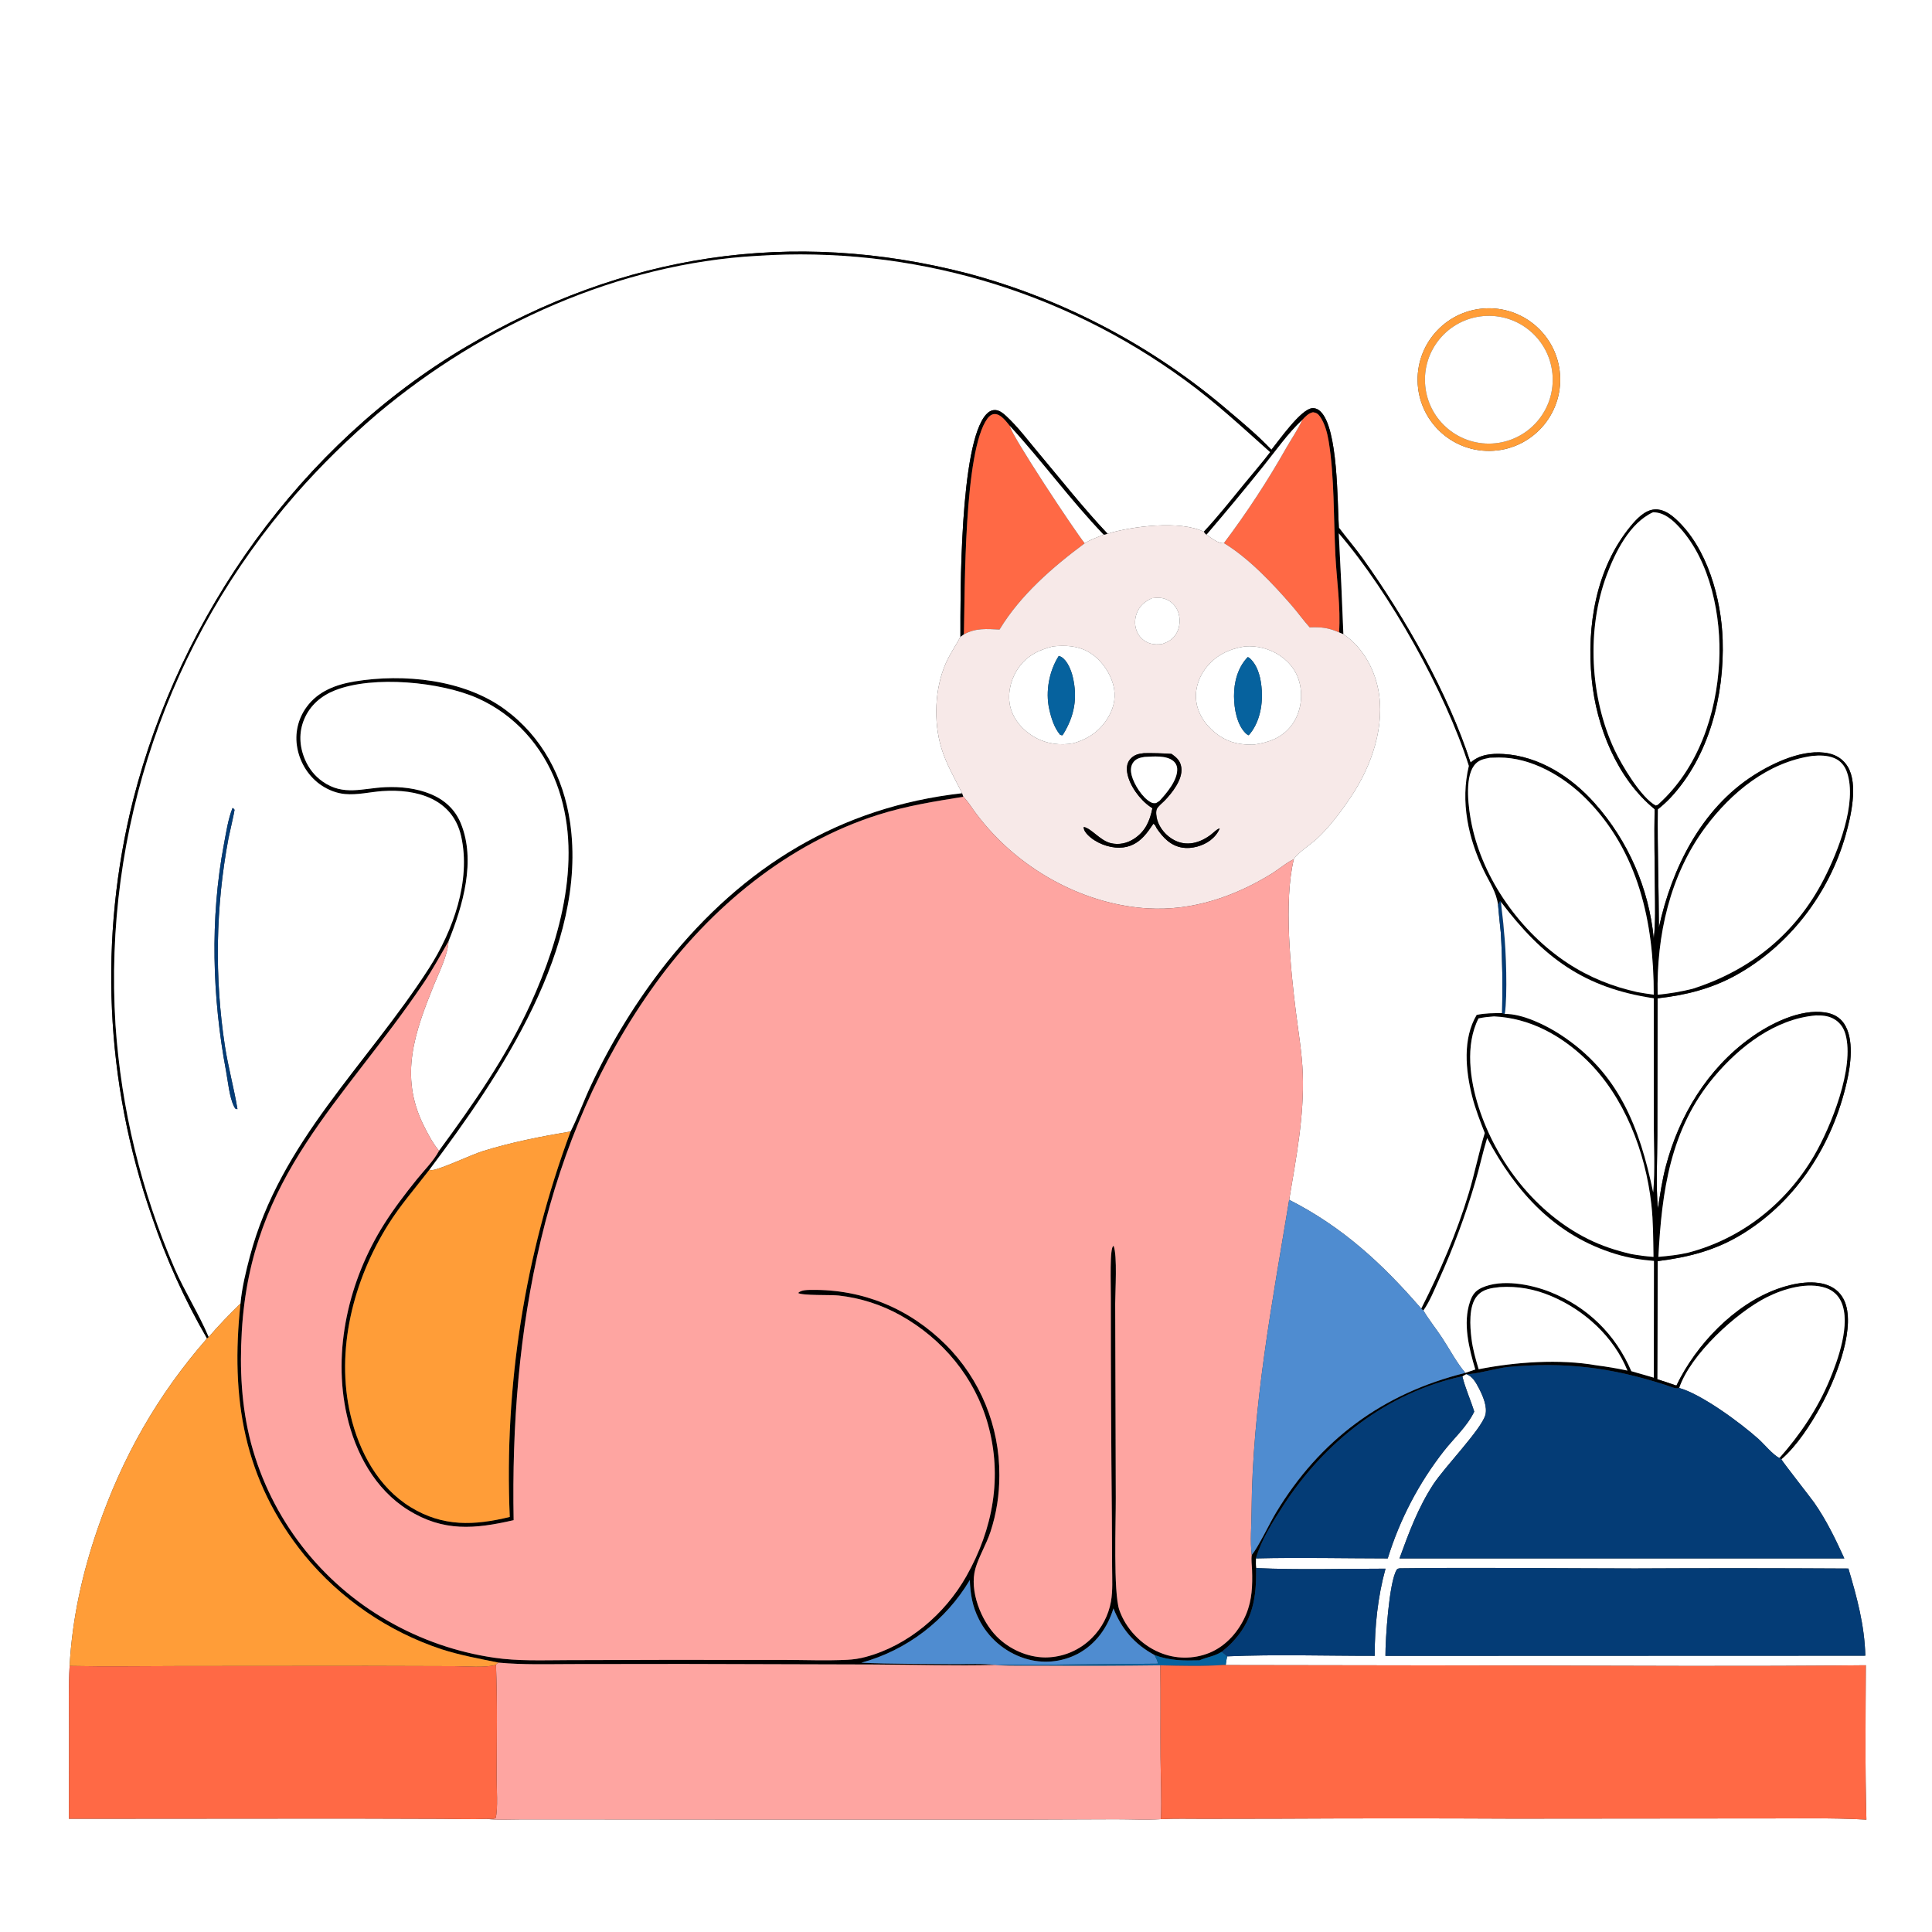 <?xml version="1.0" encoding="utf-8" ?>
<svg xmlns="http://www.w3.org/2000/svg" xmlns:xlink="http://www.w3.org/1999/xlink" width="1024" height="1024">
	<rect width="100%" height="100%" fill="#333333" stroke="none"/>
	<path fill="white" d="M0 0L1024 0L1024 1024L0 1024L0 0ZM673.884 238.377C666.939 231.047 659.201 224.545 651.492 218.043C611.372 183.601 564.025 158.613 512.951 144.925C419.299 120.734 330.085 134.718 247.096 183.753C159.327 235.612 95.663 325.761 70.572 423.935C52.233 496.867 55.658 573.573 80.424 644.581C87.989 667.114 97.808 688.826 109.732 709.388C83.393 739.502 64.869 772.262 51.826 810.045C43.685 833.631 38.231 857.985 36.898 882.982C36.252 893.792 36.586 904.724 36.581 915.558L36.515 963.992L184.279 963.884L233.869 964.028C241.841 964.046 249.954 964.387 257.905 964.062C263.662 964.72 269.675 964.361 275.466 964.344L303.62 964.332L404.548 964.427L545.275 964.412L591.346 964.248C599.247 964.235 607.436 964.703 615.304 964.193C622.656 963.799 630.158 964.023 637.526 964.009L677.505 963.947C718.987 963.729 760.469 963.722 801.95 963.926L931.241 963.812C950.494 963.918 970.028 963.341 989.237 964.441C988.484 937.197 988.806 909.871 988.924 882.617C926.471 883.304 863.962 882.876 801.504 882.755L649.657 882.527C649.818 880.954 650.098 879.449 650.423 877.902C676.348 876.779 702.648 877.664 728.618 877.625C728.59 862.184 730.236 846.308 734.35 831.428C711.58 831.42 688.492 832.144 665.759 831.117C665.559 829.431 665.646 827.686 665.654 825.989C688.892 825.424 712.28 825.974 735.534 825.995C741.916 805.341 752.017 786.027 765.338 769.002C770.654 762.241 777.64 756.005 781.373 748.196C779.436 741.882 776.634 735.911 775.08 729.465L777.047 728.289C780.408 729.359 782.254 732.76 783.821 735.745C785.864 739.636 788.489 745.634 787.249 750.018C785.093 757.638 765.527 777.699 759.598 786.85C751.499 799.35 746.801 812.186 741.758 825.992L977.541 826.002C972.888 815.799 967.991 805.632 961.54 796.414C959.744 793.848 944.378 774.295 944.155 773.421C952.374 766.386 959.766 754.881 965.003 745.405C972.341 732.129 982.929 706.467 978.338 691.521C977.045 687.312 974.344 683.88 970.375 681.906C962.148 677.814 950.562 680.134 942.292 683.087C919.287 691.303 898.949 712.716 888.533 734.383C885.184 733.18 881.763 732.129 878.383 731.011L878.609 668.427C895.081 666.353 909.551 662.675 923.829 653.83C952.681 635.955 971.356 606.268 978.839 573.498C980.917 564.396 982.856 550.677 977.351 542.46C975.042 539.013 971.439 537.241 967.409 536.621C954.065 534.569 938.268 542.553 927.794 550.093C905.02 566.486 889.969 591.292 882.905 618.195C880.987 625.5 879.895 633.055 878.7 640.507C877.612 627.799 878.429 614.619 878.427 601.849L878.542 529.132C893.191 527.528 907.057 524.089 920.047 516.905C948.307 501.277 969.405 473.65 978.195 442.713C980.958 432.992 984.996 415.819 979.391 406.433C977.129 402.645 973.636 400.286 969.357 399.337C956.394 396.465 940.02 404.18 929.428 410.955C901.716 428.678 886.019 460.34 879.26 491.552C879.18 470.695 878.433 449.813 878.656 428.963C881.029 427.093 883.266 425.057 885.35 422.87C905.939 400.859 913.973 368.655 913.046 339.19C912.36 317.377 904.976 290.537 888.401 275.282C885.27 272.4 881.44 269.721 876.987 270.01C871.775 270.349 867.37 275.126 864.243 278.92C845.824 301.271 840.889 331.878 843.65 360.05C846.118 385.23 857.017 412.537 876.979 428.864C876.7 442.901 877.011 456.965 877.133 471.003C877.21 479.794 877.539 488.71 876.53 497.458C873.963 470.852 863.014 445.748 845.26 425.766C832.949 411.852 815.749 400.728 796.825 399.633C790.522 399.268 784.339 399.848 779.432 404.197C767.548 367.522 744.77 327.438 722.341 296.078C718.309 290.441 713.782 285.216 709.626 279.68C708.789 265.967 709.25 227.113 699.907 218.108C698.686 216.931 697.17 216.194 695.445 216.356C689.44 216.919 677.947 233.363 673.884 238.377ZM788.336 163.411C767.513 163.859 750.977 181.07 751.362 201.895C751.748 222.72 768.908 239.308 789.734 238.986C810.649 238.663 827.324 221.412 826.938 200.497C826.551 179.583 809.249 162.961 788.336 163.411ZM741.841 831.248C740.914 831.484 740.702 831.303 740.185 832.178C736.203 838.913 734.264 868.891 734.314 877.643L981.25 877.558L988.671 877.54C988.222 861.282 984.265 846.801 979.704 831.369C942.005 831.144 904.304 831.127 866.605 831.317C825.031 831.288 783.409 830.739 741.841 831.248Z"/>
	<path d="M690.241 222.545C682.607 229.669 676.198 238.894 669.647 247.03C659.787 259.328 649.722 271.46 639.455 283.421C638.717 282.943 638.478 282.532 637.991 281.816C645.376 273.901 652.202 265.303 659.05 256.92C663.74 251.179 668.68 245.535 673.168 239.64C658.388 226.452 644.251 213.263 628.184 201.572C562.721 153.626 482.464 130.265 401.495 135.589C327.874 139.701 256.04 172.234 200.006 219.364C184.62 232.49 170.19 246.698 156.824 261.877C89.139 339.368 54.776 440.444 61.208 543.132C64.245 587.714 74.866 631.451 92.612 672.46C98.02 684.797 105.387 696.323 110.612 708.667L109.732 709.388C97.808 688.826 87.989 667.114 80.424 644.581C55.658 573.573 52.233 496.867 70.572 423.935C95.663 325.761 159.327 235.612 247.096 183.753C330.085 134.718 419.299 120.734 512.951 144.925C564.025 158.613 611.372 183.601 651.492 218.043C659.201 224.545 666.939 231.047 673.884 238.377C677.947 233.363 689.44 216.919 695.445 216.356C697.17 216.194 698.686 216.931 699.907 218.108C709.25 227.113 708.789 265.967 709.626 279.68C713.782 285.216 718.309 290.441 722.341 296.078C744.77 327.438 767.548 367.522 779.432 404.197C784.339 399.848 790.522 399.268 796.825 399.633C815.749 400.728 832.949 411.852 845.26 425.766C863.014 445.748 873.963 470.852 876.53 497.458C877.539 488.71 877.21 479.794 877.133 471.003C877.011 456.965 876.7 442.901 876.979 428.864C857.017 412.537 846.118 385.23 843.65 360.05C840.889 331.878 845.824 301.271 864.243 278.92C867.37 275.126 871.775 270.349 876.987 270.01C881.44 269.721 885.27 272.4 888.401 275.282C904.976 290.537 912.36 317.377 913.046 339.19C913.973 368.655 905.939 400.859 885.35 422.87C883.266 425.057 881.029 427.093 878.656 428.963C878.433 449.813 879.18 470.695 879.26 491.552C886.019 460.34 901.716 428.678 929.428 410.955C940.02 404.18 956.394 396.465 969.357 399.337C973.636 400.286 977.129 402.645 979.391 406.433C984.996 415.819 980.958 432.992 978.195 442.713C969.405 473.65 948.307 501.277 920.047 516.905C907.057 524.089 893.191 527.528 878.542 529.132L878.427 601.849C878.429 614.619 877.612 627.799 878.7 640.507C879.895 633.055 880.987 625.5 882.905 618.195C889.969 591.292 905.02 566.486 927.794 550.093C938.268 542.553 954.065 534.569 967.409 536.621C971.439 537.241 975.042 539.013 977.351 542.46C982.856 550.677 980.917 564.396 978.839 573.498C971.356 606.268 952.681 635.955 923.829 653.83C909.551 662.675 895.081 666.353 878.609 668.427L878.383 731.011C881.763 732.129 885.184 733.18 888.533 734.383C898.949 712.716 919.287 691.303 942.292 683.087C950.562 680.134 962.148 677.814 970.375 681.906C974.344 683.88 977.045 687.312 978.338 691.521C982.929 706.467 972.341 732.129 965.003 745.405C959.766 754.881 952.374 766.386 944.155 773.421L943.145 772.765C954.024 760.503 963.298 746.768 969.635 731.624C974.157 720.818 981.058 701.715 975.949 690.135C974.363 686.54 971.546 683.952 967.833 682.666C958.135 679.307 945.437 683.056 936.636 687.449C920.137 695.685 895.896 718.06 890.027 735.656C888.376 736.397 884.679 734.678 882.886 734.101C853.978 724.782 829.644 721.738 799.346 724.533C793.812 725.043 781.218 728.717 777.047 728.289L775.08 729.465C735.091 738.102 701.965 764.269 680.05 798.175C674.53 806.717 668.489 816.197 665.654 825.989C665.646 827.686 665.559 829.431 665.759 831.117C666.032 846.869 664.064 859.276 652.642 870.958C651.045 872.591 649.298 874.072 647.523 875.505C643.315 878.037 639.847 878.217 635.714 880.009C627.079 880.214 620.137 880.246 611.952 877.221C601.395 871.506 594.598 863.662 590.147 852.478C587.036 862.667 580.796 871.441 571.273 876.543C562.546 881.121 552.34 881.983 542.968 878.935C532.455 875.541 523.751 868.056 518.82 858.169C515.405 851.484 514.303 844.88 514.02 837.447C501.242 858.939 480.64 874.649 456.533 881.283C472.9 882.005 489.441 881.859 505.836 882.043C512.914 882.122 520.509 881.609 527.514 882.461C506.318 882.986 485.026 882.329 463.824 882.213L362.142 881.928L302.911 881.993C290.08 882.018 277.162 882.42 264.374 881.243C254.1 879.154 243.981 877.347 233.97 874.124C205.55 864.675 180.378 847.39 161.353 824.26C128.97 784.195 122.138 740.946 127.466 690.896C128.209 682.558 130.314 673.956 132.449 665.87C148.454 605.25 194.538 564.291 227.396 513.148C240.035 493.476 249.722 466.851 244.425 443.27C239.934 423.276 220.864 418.051 202.756 419.288C196.166 419.739 189.416 421.472 182.804 420.85C178.432 420.438 174.215 418.788 170.557 416.384C163.759 411.918 159.072 404.493 157.59 396.511C156.115 388.879 157.899 380.977 162.509 374.719C168.606 366.327 178.064 362.817 187.968 361.181C213.85 356.907 245.809 360.033 267.535 375.938C287.294 390.403 298.686 411.92 302.165 435.908C311.704 501.68 264.905 570.342 227.595 619.985C220.157 629.699 212.254 638.661 205.734 649.082C187.311 678.522 177.719 715.668 185.794 750.069C190.313 769.323 200.413 788.297 217.718 798.87C234.872 809.349 251.386 808.589 270.189 804.019C267.179 734.445 278.14 664.974 302.427 599.707C306.479 591.663 309.519 583.04 313.41 574.891C324.242 551.762 337.713 529.965 353.555 509.933C394.016 459.361 445.188 427.683 509.953 420.429L510.615 422.301C495.314 424.754 480.495 427.108 465.648 431.785C417.82 446.853 376.548 481.07 347.427 521.329C287.66 603.956 270.358 705.769 272.233 805.721C251.728 810.421 235.049 812.009 216.316 800.318C198.752 789.356 188.381 770.09 183.893 750.353C176.057 715.891 184.916 678.368 203.589 648.805C208.817 640.527 214.82 632.687 220.953 625.065C224.834 620.242 229.805 615.378 232.71 609.904C250.727 585.393 268.478 559.904 281.165 532.148C297.358 496.723 309.288 453.136 294.9 415.147C287.353 395.221 272.64 378.737 253.094 370.056C233.651 361.421 197.977 357.876 177.624 365.865C170.305 368.738 164.429 373.733 161.281 381.087C158.267 388.127 158.676 395.639 161.661 402.599C163.688 407.326 166.784 411.281 171.003 414.248C182.059 422.02 192.231 417.749 204.267 417.223C212.32 416.871 220.643 417.766 228.154 420.834C235.405 423.795 241.098 428.85 244.161 436.201C252.43 456.041 245.309 480.118 237.699 498.96C233.345 506.427 229.3 513.926 224.451 521.101C181.528 584.621 133.099 622.883 128.171 705.402C126.976 725.404 127.917 745.598 133.088 765.038C143.764 804.923 169.984 838.863 205.88 859.265C223.138 869.142 242.091 875.702 261.762 878.607C274.508 880.503 287.624 879.945 300.475 879.915L351.204 879.774L415.396 879.791C426.546 879.807 437.894 880.287 449.014 879.735C452.338 879.586 455.636 879.073 458.848 878.204C481.335 872.205 500.878 855.453 512.231 835.364C526.303 810.464 531.409 782.707 523.616 754.837C516.711 730.142 499.614 709.616 477.296 697.148C467.166 691.495 456.007 687.926 444.476 686.651C440.605 686.193 425.203 686.778 423.026 685.307C424.6 683.677 428.061 683.69 430.207 683.666C457.441 683.366 481.877 693.516 501.228 712.684C519.59 731.039 529.834 755.983 529.673 781.945C529.692 792.259 528.171 802.13 524.957 811.924C522.807 818.475 518.78 825.065 516.985 831.356C513.63 843.11 520.022 859.048 528.284 867.383C534.93 874.088 544.551 878.442 554.054 878.482C563.358 878.447 572.264 874.705 578.799 868.083C584.018 862.857 587.517 856.161 588.827 848.892C589.864 842.964 589.47 836.674 589.44 830.677L589.319 804.233C588.939 765.402 588.755 726.569 588.768 687.736C588.824 681.174 588.02 660.512 590.228 660.362C592.292 665.472 591.078 684.462 591.077 690.959L591.383 794.012C591.446 806.073 590.038 844.058 593.264 853.334C596.698 863.206 604.754 871.679 614.36 875.745C622.869 879.415 632.494 879.516 641.078 876.025C650.096 872.304 656.92 864.3 660.562 855.384C663.659 847.802 663.889 840.209 663.623 832.14C663.54 829.634 663.085 826.649 663.456 824.188C667.09 819.731 672.83 807.52 676.269 801.808C699.492 763.233 732.898 738.48 776.655 727.657L781.94 725.854C778.622 714.71 775.23 701.407 779.12 689.945C780.341 686.346 781.87 684.116 785.413 682.52C795.965 677.762 811.316 680.681 821.636 684.794C841.381 692.663 856.269 707.223 864.639 726.755C868.619 727.875 872.591 729.023 876.555 730.197L876.628 668.323C869.705 667.743 863.134 666.721 856.475 664.697C824.179 654.884 803.661 632.089 788.21 603.229C785.839 610.949 784.182 618.904 781.877 626.655C776.696 644.224 770.305 661.412 762.749 678.098C760.286 683.508 757.838 689.705 754.43 694.585L753.277 693.591C763.206 673.997 772.141 653.37 778.49 632.309C781.659 621.799 783.737 610.977 786.953 600.522C784.454 594.149 781.917 587.669 780.246 581.021C776.812 567.361 775.138 550.554 782.661 537.929C787.15 536.976 791.57 536.965 796.139 536.982L797.58 537.403C806.925 537.238 819.447 543.4 827.05 548.366C857.991 568.576 869.003 597.407 876.219 631.979C877.284 620.152 876.549 607.81 876.546 595.913L876.535 529.11C839.425 523.622 817.777 507.396 795.539 478.053L795.106 477.499L793.992 479.602C793.043 472.683 789.583 467.879 786.599 461.743C778.164 444.399 773.948 424.925 778.517 405.939C766.101 366.848 736.572 314.032 709.573 282.658C710.528 300.478 711.343 318.305 712.019 336.138L709.73 335.165C710.667 322.054 708.46 307.515 707.788 294.267C706.817 275.138 707.3 252.412 704.208 233.777C703.488 229.438 702.156 224.313 699.563 220.7C698.552 219.292 697.676 218.74 695.924 218.491C693.516 219.002 691.855 220.799 690.241 222.545ZM876.15 271.512C863.748 277.179 856.094 292.732 851.58 304.828C840.833 333.622 842.707 369.562 855.707 397.376C859.406 405.291 869.838 422.864 877.583 426.929C878.329 426.74 878.5 426.719 879.073 426.164C900.118 407.161 909.779 378.513 911.211 350.748C912.436 326.985 906.735 297.613 890.154 279.525C886.566 275.612 882.175 271.714 876.625 271.522C876.466 271.517 876.308 271.515 876.15 271.512ZM960.373 400.675C937.03 404.06 917.679 419.964 903.951 438.39C885.046 463.764 877.941 495.96 878.585 527.224C884.866 526.625 890.981 525.612 897.102 524.073C927.872 514.273 951.842 494.818 966.663 466.005C974.118 451.511 984.516 425.537 978.954 409.338C977.802 405.985 975.669 403.315 972.375 401.885C968.68 400.282 964.311 400.269 960.373 400.675ZM789.676 401.62C786.225 402.303 783.393 402.818 781.198 405.879C776.158 412.909 778.363 428.763 779.988 436.734C785.983 466.154 806.048 494.187 830.992 510.547C842.41 518.036 854.76 522.972 868.087 525.893C870.894 526.342 873.704 526.841 876.523 527.207C876.579 489.009 868.495 451.215 840.493 423.218C828.682 411.409 811.602 401.436 794.476 401.493C792.875 401.506 791.275 401.548 789.676 401.62ZM962.424 538.196C940.919 540.028 922.003 554.673 908.543 570.697C885.271 598.402 880.795 631.397 878.98 666.166C884.329 665.693 889.649 665.134 894.886 663.9C923.138 656.48 946.653 637.859 961.406 612.688C970.327 597.467 983.126 565.853 978.132 548.151C977.095 544.474 974.918 541.542 971.489 539.79C968.635 538.333 965.568 538.141 962.424 538.196ZM791.843 538.715C789.047 538.923 786.392 539.17 783.65 539.786C776.456 553.831 779.128 572.635 783.811 587.074C793.218 616.071 814.039 642.869 841.497 656.608C848.975 660.35 856.489 662.784 864.621 664.68C868.55 665.392 872.404 665.899 876.388 666.169C876.231 656.849 876.276 647.482 875.236 638.21C872.132 610.536 860.958 581.147 840.718 561.607C827.319 548.671 810.685 539.556 791.843 538.715ZM794.931 682.183C790.358 682.687 785.977 683.196 782.816 686.959C778.337 692.294 779.119 703.03 779.92 709.552C780.598 715.082 782.118 720.405 783.726 725.724C803.126 721.865 826.629 720.197 846.236 723.67C851.724 724.366 857.179 725.292 862.589 726.447C855.304 708.497 839.836 694.407 822.156 686.941C813.338 683.217 804.484 681.576 794.931 682.183Z"/>
	<path fill="white" d="M637.991 281.816C625.504 275.69 599.916 278.918 587.02 282.878C574.147 269.228 562.375 254.266 550.298 239.904C544.86 233.438 539.509 226.244 533.293 220.514C531.736 219.078 529.814 217.485 527.602 217.346C525.592 217.22 523.97 218.238 522.671 219.672C508.568 235.256 509.043 315.398 509.045 337.542C506.534 342.267 503.45 346.627 501.296 351.54C495.385 365.019 494.718 382.439 498.949 396.478C501.528 405.034 506.007 412.496 509.953 420.429C445.188 427.683 394.016 459.361 353.555 509.933C337.713 529.965 324.242 551.762 313.41 574.891C309.519 583.04 306.479 591.663 302.427 599.707C286.713 602.354 271.143 605.39 255.909 610.125C249.639 612.074 233.78 619.702 228.951 620.206C228.341 620.269 228.114 620.151 227.595 619.985C264.905 570.342 311.704 501.68 302.165 435.908C298.686 411.92 287.294 390.403 267.535 375.938C245.809 360.033 213.85 356.907 187.968 361.181C178.064 362.817 168.606 366.327 162.509 374.719C157.899 380.977 156.115 388.879 157.59 396.511C159.072 404.493 163.759 411.918 170.557 416.384C174.215 418.788 178.432 420.438 182.804 420.85C189.416 421.472 196.166 419.739 202.756 419.288C220.864 418.051 239.934 423.276 244.425 443.27C249.722 466.851 240.035 493.476 227.396 513.148C194.538 564.291 148.454 605.25 132.449 665.87C130.314 673.956 128.209 682.558 127.466 690.896C121.584 696.64 115.961 702.415 110.612 708.667C105.387 696.323 98.02 684.797 92.612 672.46C74.866 631.451 64.245 587.714 61.208 543.132C54.776 440.444 89.139 339.368 156.824 261.877C170.19 246.698 184.62 232.49 200.006 219.364C256.04 172.234 327.874 139.701 401.495 135.589C482.464 130.265 562.721 153.626 628.184 201.572C644.251 213.263 658.388 226.452 673.168 239.64C668.68 245.535 663.74 251.179 659.05 256.92C652.202 265.303 645.376 273.901 637.991 281.816ZM123.251 428.239C120.889 434.17 119.868 441.197 118.685 447.463C111.249 486.848 112.465 528.545 119.835 567.828C120.862 573.299 121.558 581.438 124.016 586.392C124.409 587.184 124.438 587.167 124.91 587.75L125.86 587.87L125.766 587.293C123.901 576.285 120.928 565.527 119.211 554.438C113.638 517.929 114.269 480.74 121.076 444.441C121.317 443.218 124.422 429.508 124.315 429.233C124.194 428.924 123.908 428.704 123.665 428.477C123.549 428.368 123.389 428.318 123.251 428.239Z"/>
	<path fill="#FF9D38" d="M789.734 238.986C768.908 239.308 751.748 222.72 751.362 201.895C750.977 181.07 767.513 163.859 788.336 163.411C809.249 162.961 826.551 179.583 826.938 200.497C827.324 221.412 810.649 238.663 789.734 238.986ZM786.094 167.536C767.368 169.21 753.591 185.821 755.409 204.534C757.226 223.247 773.941 236.896 792.64 234.936C811.137 232.996 824.608 216.5 822.81 197.988C821.012 179.476 804.619 165.88 786.094 167.536Z"/>
	<path fill="white" d="M792.64 234.936C773.941 236.896 757.226 223.247 755.409 204.534C753.591 185.821 767.368 169.21 786.094 167.536C804.619 165.88 821.012 179.476 822.81 197.988C824.608 216.5 811.137 232.996 792.64 234.936Z"/>
	<path d="M535.239 225.759C533.331 223.45 530.5 219.388 527.164 219.461C525.528 219.497 524.26 220.591 523.344 221.842C510.842 238.925 511.461 312.39 510.889 336.226L509.045 337.542C509.043 315.398 508.568 235.256 522.671 219.672C523.97 218.238 525.592 217.22 527.602 217.346C529.814 217.485 531.736 219.078 533.293 220.514C539.509 226.244 544.86 233.438 550.298 239.904C562.375 254.266 574.147 269.228 587.02 282.878C586.282 283.147 585.715 283.48 584.922 283.374C567.399 265.121 552.371 244.405 535.239 225.759Z"/>
	<path fill="#FF6945" d="M690.241 222.545C691.855 220.799 693.516 219.002 695.924 218.491C697.676 218.74 698.552 219.292 699.563 220.7C702.156 224.313 703.488 229.438 704.208 233.777C707.3 252.412 706.817 275.138 707.788 294.267C708.46 307.515 710.667 322.054 709.73 335.165C703.976 332.67 700.35 332.285 694.162 332.515C690.814 328.809 687.907 324.669 684.623 320.893C674.49 309.239 661.999 295.932 648.697 287.847C660.863 271.673 671.959 254.72 681.914 237.099C684.682 232.308 687.935 227.571 690.241 222.545Z"/>
	<path fill="#FF6945" d="M535.239 225.759C535.637 230.108 569.706 281.582 574.92 287.954C557.987 300.539 540.84 315.363 529.777 333.67C522.922 333.346 517.177 332.763 510.889 336.226C511.461 312.39 510.842 238.925 523.344 221.842C524.26 220.591 525.528 219.497 527.164 219.461C530.5 219.388 533.331 223.45 535.239 225.759Z"/>
	<path fill="white" d="M639.455 283.421C649.722 271.46 659.787 259.328 669.647 247.03C676.198 238.894 682.607 229.669 690.241 222.545C687.935 227.571 684.682 232.308 681.914 237.099C671.959 254.72 660.863 271.673 648.697 287.847C645.873 288.376 641.777 284.918 639.455 283.421Z"/>
	<path fill="white" d="M574.92 287.954C569.706 281.582 535.637 230.108 535.239 225.759C552.371 244.405 567.399 265.121 584.922 283.374C581.599 284.762 577.945 286.005 574.92 287.954Z"/>
	<path fill="white" d="M879.073 426.164C878.5 426.719 878.329 426.74 877.583 426.929C869.838 422.864 859.406 405.291 855.707 397.376C842.707 369.562 840.833 333.622 851.58 304.828C856.094 292.732 863.748 277.179 876.15 271.512C876.308 271.515 876.466 271.517 876.625 271.522C882.175 271.714 886.566 275.612 890.154 279.525C906.735 297.613 912.436 326.985 911.211 350.748C909.779 378.513 900.118 407.161 879.073 426.164Z"/>
	<path fill="#F7E9E8" d="M587.02 282.878C599.916 278.918 625.504 275.69 637.991 281.816C638.478 282.532 638.717 282.943 639.455 283.421C641.777 284.918 645.873 288.376 648.697 287.847C661.999 295.932 674.49 309.239 684.623 320.893C687.907 324.669 690.814 328.809 694.162 332.515C700.35 332.285 703.976 332.67 709.73 335.165L712.019 336.138C721.728 342.536 728.048 353.665 730.375 364.852C734.445 384.418 727.067 405.83 716.209 422.056C710.885 430.011 704.674 438.437 697.621 444.885C695.137 447.156 686.697 452.881 685.724 455.522C683.671 455.951 676.874 461.301 674.334 462.874C654.381 475.229 632.049 482.857 608.33 481.458C577.576 479.643 547.581 464.417 526.53 442.085C523.184 438.539 520.043 434.804 517.124 430.9C515.192 428.318 513.468 425.419 511.3 423.039L510.615 422.301L509.953 420.429C506.007 412.496 501.528 405.034 498.949 396.478C494.718 382.439 495.385 365.019 501.296 351.54C503.45 346.627 506.534 342.267 509.045 337.542L510.889 336.226C517.177 332.763 522.922 333.346 529.777 333.67C540.84 315.363 557.987 300.539 574.92 287.954C577.945 286.005 581.599 284.762 584.922 283.374C585.715 283.48 586.282 283.147 587.02 282.878ZM610.511 317.062C606.634 318.942 603.908 321.126 602.404 325.306C601.242 328.538 601.34 332.291 602.897 335.377C604.3 338.17 606.812 340.246 609.819 341.097C611.767 341.667 613.895 341.572 615.893 341.354C619.474 340.157 622.1 338.562 623.852 335.087C625.447 331.923 625.648 328.025 624.541 324.674C623.579 321.69 621.435 319.231 618.61 317.871C615.941 316.585 613.379 316.755 610.511 317.062ZM558.023 342.622C549.904 344.619 543.256 348.154 538.801 355.545C535.385 361.213 533.865 368.52 535.571 374.998C537.35 381.751 542.342 387.237 548.308 390.666C554.507 394.229 561.959 395.287 568.951 393.912C577.104 391.606 583.432 387.093 587.664 379.672C590.628 374.473 591.615 368.742 590.034 362.93C588.131 355.94 583.112 348.998 576.775 345.456C570.939 342.194 564.498 341.922 558.023 342.622ZM659.72 342.637C651.25 343.971 643.934 347.541 638.743 354.577C634.912 359.771 633.057 366.317 634.195 372.721C635.45 379.791 640.367 385.999 646.237 389.953C651.946 393.798 657.543 394.769 664.284 394.689C672.328 393.645 679.468 391.131 684.574 384.387C688.959 378.595 690.416 370.892 689.195 363.797C688.002 356.868 684.107 351.334 678.323 347.432C672.836 343.793 666.284 342.104 659.72 342.637ZM606.314 399.191C603.172 399.535 600.913 400.097 598.828 402.625C597.256 404.53 597.058 407.2 597.441 409.55C598.537 416.276 604.14 423.825 609.672 427.631C610.043 427.885 610.418 428.134 610.796 428.377C609.428 435.135 607.099 440.618 601.065 444.571C597.4 446.973 593.062 447.926 588.766 446.901C583.033 445.532 578.54 439.074 574.393 438.315C574.337 439.927 575.363 441.295 576.464 442.436C580.598 446.715 587.536 449.407 593.409 449.296C598.569 449.199 602.77 447.063 606.265 443.294C608.147 441.264 609.781 438.892 611.316 436.596C612.358 437.227 612.547 438.01 613.096 439.066C616.504 444.022 620.429 448.242 626.687 449.269C631.569 450.07 637.625 448.358 641.534 445.35C643.64 443.729 645.514 441.553 646.468 439.061C644.751 439.536 643.269 441.29 641.831 442.376C636.017 446.766 629.011 448.829 622.244 445.219C618.152 443.036 614.663 439.054 613.362 434.568C612.925 433.062 612.452 430.176 613.17 428.711C613.865 427.293 616.02 425.638 617.192 424.436C621.234 420.291 626.908 413.089 626.146 406.984C625.737 403.702 624.178 401.955 621.589 400.064L621.037 399.668C620.993 399.637 620.95 399.604 620.906 399.571C616.016 399.258 611.219 399.104 606.314 399.191Z"/>
	<path fill="white" d="M712.019 336.138C711.343 318.305 710.528 300.478 709.573 282.658C736.572 314.032 766.101 366.848 778.517 405.939C773.948 424.925 778.164 444.399 786.599 461.743C789.583 467.879 793.043 472.683 793.992 479.602C794.433 484.538 794.921 489.47 795.457 494.396C796.327 508.679 796.462 522.673 796.139 536.982C791.57 536.965 787.15 536.976 782.661 537.929C775.138 550.554 776.812 567.361 780.246 581.021C781.917 587.669 784.454 594.149 786.953 600.522C783.737 610.977 781.659 621.799 778.49 632.309C772.141 653.37 763.206 673.997 753.277 693.591C732.715 669.785 711.594 650.293 683.293 635.915C686.936 613.947 691.325 591.362 690.489 569C690.083 558.12 688.214 547.251 686.861 536.456C684.047 514.015 680.347 477.649 685.724 455.522C686.697 452.881 695.137 447.156 697.621 444.885C704.674 438.437 710.885 430.011 716.209 422.056C727.067 405.83 734.445 384.418 730.375 364.852C728.048 353.665 721.728 342.536 712.019 336.138Z"/>
	<path fill="white" d="M615.893 341.354C613.895 341.572 611.767 341.667 609.819 341.097C606.812 340.246 604.3 338.17 602.897 335.377C601.34 332.291 601.242 328.538 602.404 325.306C603.908 321.126 606.634 318.942 610.511 317.062C613.379 316.755 615.941 316.585 618.61 317.871C621.435 319.231 623.579 321.69 624.541 324.674C625.648 328.025 625.447 331.923 623.852 335.087C622.1 338.562 619.474 340.157 615.893 341.354Z"/>
	<path fill="white" d="M568.951 393.912C561.959 395.287 554.507 394.229 548.308 390.666C542.342 387.237 537.35 381.751 535.571 374.998C533.865 368.52 535.385 361.213 538.801 355.545C543.256 348.154 549.904 344.619 558.023 342.622C564.498 341.922 570.939 342.194 576.775 345.456C583.112 348.998 588.131 355.94 590.034 362.93C591.615 368.742 590.628 374.473 587.664 379.672C583.432 387.093 577.104 391.606 568.951 393.912ZM561.169 347.663C556.061 355.642 554.047 366.551 556.114 375.834C557.178 380.615 558.718 385.659 561.898 389.467L562.955 389.758L563.45 389.278C569.472 379.568 571.228 369.915 568.577 358.744C567.751 355.262 565.778 350.208 562.576 348.229C562.139 347.959 561.65 347.826 561.169 347.663Z"/>
	<path fill="white" d="M664.284 394.689C657.543 394.769 651.946 393.798 646.237 389.953C640.367 385.999 635.45 379.791 634.195 372.721C633.057 366.317 634.912 359.771 638.743 354.577C643.934 347.541 651.25 343.971 659.72 342.637C666.284 342.104 672.836 343.793 678.323 347.432C684.107 351.334 688.002 356.868 689.195 363.797C690.416 370.892 688.959 378.595 684.574 384.387C679.468 391.131 672.328 393.645 664.284 394.689ZM661.34 348.262C656.048 353.704 653.99 361.605 654.055 369.063C654.111 375.503 655.519 384.118 660.339 388.758C660.794 389.196 661.262 389.466 661.839 389.709C667.421 383.472 669.289 374.208 668.779 366.037C668.407 360.083 667.065 353.302 662.577 349.031C662.038 348.518 662.133 348.65 661.34 348.262Z"/>
	<path fill="#06629E" d="M563.45 389.278L562.955 389.758L561.898 389.467C558.718 385.659 557.178 380.615 556.114 375.834C554.047 366.551 556.061 355.642 561.169 347.663C561.65 347.826 562.139 347.959 562.576 348.229C565.778 350.208 567.751 355.262 568.577 358.744C571.228 369.915 569.472 379.568 563.45 389.278Z"/>
	<path fill="#06629E" d="M661.839 389.709C661.262 389.466 660.794 389.196 660.339 388.758C655.519 384.118 654.111 375.503 654.055 369.063C653.99 361.605 656.048 353.704 661.34 348.262C662.133 348.65 662.038 348.518 662.577 349.031C667.065 353.302 668.407 360.083 668.779 366.037C669.289 374.208 667.421 383.472 661.839 389.709Z"/>
	<path fill="white" d="M237.699 498.96C245.309 480.118 252.43 456.041 244.161 436.201C241.098 428.85 235.405 423.795 228.154 420.834C220.643 417.766 212.32 416.871 204.267 417.223C192.231 417.749 182.059 422.02 171.003 414.248C166.784 411.281 163.688 407.326 161.661 402.599C158.676 395.639 158.267 388.127 161.281 381.087C164.429 373.733 170.305 368.738 177.624 365.865C197.977 357.876 233.651 361.421 253.094 370.056C272.64 378.737 287.353 395.221 294.9 415.147C309.288 453.136 297.358 496.723 281.165 532.148C268.478 559.904 250.727 585.393 232.71 609.904C232.578 609.756 232.439 609.614 232.314 609.46C229.192 605.646 226.437 600.363 224.288 595.957C211.669 570.079 219.814 547.256 229.851 522.382C232.603 515.56 237.132 506.706 237.678 499.379C237.688 499.239 237.692 499.099 237.699 498.96Z"/>
	<path d="M610.796 428.377C610.418 428.134 610.043 427.885 609.672 427.631C604.14 423.825 598.537 416.276 597.441 409.55C597.058 407.2 597.256 404.53 598.828 402.625C600.913 400.097 603.172 399.535 606.314 399.191C611.219 399.104 616.016 399.258 620.906 399.571C620.95 399.604 620.993 399.637 621.037 399.668L621.589 400.064C624.178 401.955 625.737 403.702 626.146 406.984C626.908 413.089 621.234 420.291 617.192 424.436C616.02 425.638 613.865 427.293 613.17 428.711C612.452 430.176 612.925 433.062 613.362 434.568C614.663 439.054 618.152 443.036 622.244 445.219C629.011 448.829 636.017 446.766 641.831 442.376C643.269 441.29 644.751 439.536 646.468 439.061C645.514 441.553 643.64 443.729 641.534 445.35C637.625 448.358 631.569 450.07 626.687 449.269C620.429 448.242 616.504 444.022 613.096 439.066C612.547 438.01 612.358 437.227 611.316 436.596C609.781 438.892 608.147 441.264 606.265 443.294C602.77 447.063 598.569 449.199 593.409 449.296C587.536 449.407 580.598 446.715 576.464 442.436C575.363 441.295 574.337 439.927 574.393 438.315C578.54 439.074 583.033 445.532 588.766 446.901C593.062 447.926 597.4 446.973 601.065 444.571C607.099 440.618 609.428 435.135 610.796 428.377ZM606.611 401.172C604.107 401.576 601.937 402.103 600.458 404.347C599.19 406.272 599.235 408.718 599.782 410.872C601.007 415.692 605.451 422.795 609.892 425.176C610.907 425.721 611.656 425.791 612.773 425.628L614.594 424.446C618.405 420.321 624.234 413.425 623.942 407.5C623.86 405.857 623.136 404.389 621.872 403.334C618.128 400.207 611.122 400.981 606.611 401.172Z"/>
	<path fill="white" d="M878.585 527.224C877.941 495.96 885.046 463.764 903.951 438.39C917.679 419.964 937.03 404.06 960.373 400.675C964.311 400.269 968.68 400.282 972.375 401.885C975.669 403.315 977.802 405.985 978.954 409.338C984.516 425.537 974.118 451.511 966.663 466.005C951.842 494.818 927.872 514.273 897.102 524.073C890.981 525.612 884.866 526.625 878.585 527.224Z"/>
	<path fill="white" d="M614.594 424.446L612.773 425.628C611.656 425.791 610.907 425.721 609.892 425.176C605.451 422.795 601.007 415.692 599.782 410.872C599.235 408.718 599.19 406.272 600.458 404.347C601.937 402.103 604.107 401.576 606.611 401.172C611.122 400.981 618.128 400.207 621.872 403.334C623.136 404.389 623.86 405.857 623.942 407.5C624.234 413.425 618.405 420.321 614.594 424.446Z"/>
	<path fill="white" d="M868.087 525.893C854.76 522.972 842.41 518.036 830.992 510.547C806.048 494.187 785.983 466.154 779.988 436.734C778.363 428.763 776.158 412.909 781.198 405.879C783.393 402.818 786.225 402.303 789.676 401.62C791.275 401.548 792.875 401.506 794.476 401.493C811.602 401.436 828.682 411.409 840.493 423.218C868.495 451.215 876.579 489.009 876.523 527.207C873.704 526.841 870.894 526.342 868.087 525.893Z"/>
	<path fill="#FEA5A1" d="M272.233 805.721C270.358 705.769 287.66 603.956 347.427 521.329C376.548 481.07 417.82 446.853 465.648 431.785C480.495 427.108 495.314 424.754 510.615 422.301L511.3 423.039C513.468 425.419 515.192 428.318 517.124 430.9C520.043 434.804 523.184 438.539 526.53 442.085C547.581 464.417 577.576 479.643 608.33 481.458C632.049 482.857 654.381 475.229 674.334 462.874C676.874 461.301 683.671 455.951 685.724 455.522C680.347 477.649 684.047 514.015 686.861 536.456C688.214 547.251 690.083 558.12 690.489 569C691.325 591.362 686.936 613.947 683.293 635.915C674.28 690.523 663.718 745.858 663.36 801.362C663.313 808.692 662.519 816.957 663.456 824.188C663.085 826.649 663.54 829.634 663.623 832.14C663.889 840.209 663.659 847.802 660.562 855.384C656.92 864.3 650.096 872.304 641.078 876.025C632.494 879.516 622.869 879.415 614.36 875.745C604.754 871.679 596.698 863.206 593.264 853.334C590.038 844.058 591.446 806.073 591.383 794.012L591.077 690.959C591.078 684.462 592.292 665.472 590.228 660.362C588.02 660.512 588.824 681.174 588.768 687.736C588.755 726.569 588.939 765.402 589.319 804.233L589.44 830.677C589.47 836.674 589.864 842.964 588.827 848.892C587.517 856.161 584.018 862.857 578.799 868.083C572.264 874.705 563.358 878.447 554.054 878.482C544.551 878.442 534.93 874.088 528.284 867.383C520.022 859.048 513.63 843.11 516.985 831.356C518.78 825.065 522.807 818.475 524.957 811.924C528.171 802.13 529.692 792.259 529.673 781.945C529.834 755.983 519.59 731.039 501.228 712.684C481.877 693.516 457.441 683.366 430.207 683.666C428.061 683.69 424.6 683.677 423.026 685.307C425.203 686.778 440.605 686.193 444.476 686.651C456.007 687.926 467.166 691.495 477.296 697.148C499.614 709.616 516.711 730.142 523.616 754.837C531.409 782.707 526.303 810.464 512.231 835.364C500.878 855.453 481.335 872.205 458.848 878.204C455.636 879.073 452.338 879.586 449.014 879.735C437.894 880.287 426.546 879.807 415.396 879.791L351.204 879.774L300.475 879.915C287.624 879.945 274.508 880.503 261.762 878.607C242.091 875.702 223.138 869.142 205.88 859.265C169.984 838.863 143.764 804.923 133.088 765.038C127.917 745.598 126.976 725.404 128.171 705.402C133.099 622.883 181.528 584.621 224.451 521.101C229.3 513.926 233.345 506.427 237.699 498.96C237.692 499.099 237.688 499.239 237.678 499.379C237.132 506.706 232.603 515.56 229.851 522.382C219.814 547.256 211.669 570.079 224.288 595.957C226.437 600.363 229.192 605.646 232.314 609.46C232.439 609.614 232.578 609.756 232.71 609.904C229.805 615.378 224.834 620.242 220.953 625.065C214.82 632.687 208.817 640.527 203.589 648.805C184.916 678.368 176.057 715.891 183.893 750.353C188.381 770.09 198.752 789.356 216.316 800.318C235.049 812.009 251.728 810.421 272.233 805.721Z"/>
	<path fill="#043C76" d="M125.86 587.87L124.91 587.75C124.438 587.167 124.409 587.184 124.016 586.392C121.558 581.438 120.862 573.299 119.835 567.828C112.465 528.545 111.249 486.848 118.685 447.463C119.868 441.197 120.889 434.17 123.251 428.239C123.389 428.318 123.549 428.368 123.665 428.477C123.908 428.704 124.194 428.924 124.315 429.233C124.422 429.508 121.317 443.218 121.076 444.441C114.269 480.74 113.638 517.929 119.211 554.438C120.928 565.527 123.901 576.285 125.766 587.293L125.86 587.87Z"/>
	<path fill="#043C76" d="M795.539 478.053C795.964 483.135 796.795 488.215 797.109 493.298C798.27 503.746 799.063 527.534 797.58 537.403L796.139 536.982C796.462 522.673 796.327 508.679 795.457 494.396C794.921 489.47 794.433 484.538 793.992 479.602L795.106 477.499L795.539 478.053Z"/>
	<path fill="white" d="M797.109 493.298C796.795 488.215 795.964 483.135 795.539 478.053C817.777 507.396 839.425 523.622 876.535 529.11L876.546 595.913C876.549 607.81 877.284 620.152 876.219 631.979C869.003 597.407 857.991 568.576 827.05 548.366C819.447 543.4 806.925 537.238 797.58 537.403C799.063 527.534 798.27 503.746 797.109 493.298Z"/>
	<path fill="white" d="M878.98 666.166C880.795 631.397 885.271 598.402 908.543 570.697C922.003 554.673 940.919 540.028 962.424 538.196C965.568 538.141 968.635 538.333 971.489 539.79C974.918 541.542 977.095 544.474 978.132 548.151C983.126 565.853 970.327 597.467 961.406 612.688C946.653 637.859 923.138 656.48 894.886 663.9C889.649 665.134 884.329 665.693 878.98 666.166Z"/>
	<path fill="white" d="M783.65 539.786C786.392 539.17 789.047 538.923 791.843 538.715C810.685 539.556 827.319 548.671 840.718 561.607C860.958 581.147 872.132 610.536 875.236 638.21C876.276 647.482 876.231 656.849 876.388 666.169C872.404 665.899 868.55 665.392 864.621 664.68C856.489 662.784 848.975 660.35 841.497 656.608C814.039 642.869 793.218 616.071 783.811 587.074C779.128 572.635 776.456 553.831 783.65 539.786Z"/>
	<path fill="#FF9D38" d="M227.595 619.985C228.114 620.151 228.341 620.269 228.951 620.206C233.78 619.702 249.639 612.074 255.909 610.125C271.143 605.39 286.713 602.354 302.427 599.707C278.14 664.974 267.179 734.445 270.189 804.019C251.386 808.589 234.872 809.349 217.718 798.87C200.413 788.297 190.313 769.323 185.794 750.069C177.719 715.668 187.311 678.522 205.734 649.082C212.254 638.661 220.157 629.699 227.595 619.985Z"/>
	<path fill="white" d="M754.43 694.585C757.838 689.705 760.286 683.508 762.749 678.098C770.305 661.412 776.696 644.224 781.877 626.655C784.182 618.904 785.839 610.949 788.21 603.229C803.661 632.089 824.179 654.884 856.475 664.697C863.134 666.721 869.705 667.743 876.628 668.323L876.555 730.197C872.591 729.023 868.619 727.875 864.639 726.755C856.269 707.223 841.381 692.663 821.636 684.794C811.316 680.681 795.965 677.762 785.413 682.52C781.87 684.116 780.341 686.346 779.12 689.945C775.23 701.407 778.622 714.71 781.94 725.854L776.655 727.657C771.906 722.032 768.433 715.285 764.391 709.136C761.166 704.228 757.407 699.649 754.43 694.585Z"/>
	<path fill="#4F8CD0" d="M663.456 824.188C662.519 816.957 663.313 808.692 663.36 801.362C663.718 745.858 674.28 690.523 683.293 635.915C711.594 650.293 732.715 669.785 753.277 693.591L754.43 694.585C757.407 699.649 761.166 704.228 764.391 709.136C768.433 715.285 771.906 722.032 776.655 727.657C732.898 738.48 699.492 763.233 676.269 801.808C672.83 807.52 667.09 819.731 663.456 824.188Z"/>
	<path fill="white" d="M890.027 735.656C895.896 718.06 920.137 695.685 936.636 687.449C945.437 683.056 958.135 679.307 967.833 682.666C971.546 683.952 974.363 686.54 975.949 690.135C981.058 701.715 974.157 720.818 969.635 731.624C963.298 746.768 954.024 760.503 943.145 772.765C939.817 771.253 934.97 765.328 932.012 762.675C922.544 754.182 901.838 738.928 890.027 735.656Z"/>
	<path fill="white" d="M783.726 725.724C782.118 720.405 780.598 715.082 779.92 709.552C779.119 703.03 778.337 692.294 782.816 686.959C785.977 683.196 790.358 682.687 794.931 682.183C804.484 681.576 813.338 683.217 822.156 686.941C839.836 694.407 855.304 708.497 862.589 726.447C857.179 725.292 851.724 724.366 846.236 723.67C826.629 720.197 803.126 721.865 783.726 725.724Z"/>
	<path fill="#FF9D38" d="M110.612 708.667C115.961 702.415 121.584 696.64 127.466 690.896C122.138 740.946 128.97 784.195 161.353 824.26C180.378 847.39 205.55 864.675 233.97 874.124C243.981 877.347 254.1 879.154 264.374 881.243C263.753 881.608 263.218 881.756 262.869 882.4C257.315 884.105 246.899 883.099 240.81 883.102L194.428 882.973L94.557 883.047C75.351 883.073 56.1 883.388 36.898 882.982C38.231 857.985 43.685 833.631 51.826 810.045C64.869 772.262 83.393 739.502 109.732 709.388L110.612 708.667Z"/>
	<path fill="#043C76" d="M777.047 728.289C781.218 728.717 793.812 725.043 799.346 724.533C829.644 721.738 853.978 724.782 882.886 734.101C884.679 734.678 888.376 736.397 890.027 735.656C901.838 738.928 922.544 754.182 932.012 762.675C934.97 765.328 939.817 771.253 943.145 772.765L944.155 773.421C944.378 774.295 959.744 793.848 961.54 796.414C967.991 805.632 972.888 815.799 977.541 826.002L741.758 825.992C746.801 812.186 751.499 799.35 759.598 786.85C765.527 777.699 785.093 757.638 787.249 750.018C788.489 745.634 785.864 739.636 783.821 735.745C782.254 732.76 780.408 729.359 777.047 728.289Z"/>
	<path fill="#043C76" d="M665.654 825.989C668.489 816.197 674.53 806.717 680.05 798.175C701.965 764.269 735.091 738.102 775.08 729.465C776.634 735.911 779.436 741.882 781.373 748.196C777.64 756.005 770.654 762.241 765.338 769.002C752.017 786.027 741.916 805.341 735.534 825.995C712.28 825.974 688.892 825.424 665.654 825.989Z"/>
	<path fill="#043C76" d="M665.759 831.117C688.492 832.144 711.58 831.42 734.35 831.428C730.236 846.308 728.59 862.184 728.618 877.625C702.648 877.664 676.348 876.779 650.423 877.902L647.523 875.505C649.298 874.072 651.045 872.591 652.642 870.958C664.064 859.276 666.032 846.869 665.759 831.117Z"/>
	<path fill="#043C76" d="M734.314 877.643C734.264 868.891 736.203 838.913 740.185 832.178C740.702 831.303 740.914 831.484 741.841 831.248C783.409 830.739 825.031 831.288 866.605 831.317C904.304 831.127 942.005 831.144 979.704 831.369C984.265 846.801 988.222 861.282 988.671 877.54L981.25 877.558L734.314 877.643Z"/>
	<path fill="#4F8CD0" d="M590.147 852.478C594.598 863.662 601.395 871.506 611.952 877.221C612.648 878.668 613.606 880.184 613.677 881.792L556.944 882.296C547.457 882.351 537.972 882.112 528.492 882.621L527.514 882.461C520.509 881.609 512.914 882.122 505.836 882.043C489.441 881.859 472.9 882.005 456.533 881.283C480.64 874.649 501.242 858.939 514.02 837.447C514.303 844.88 515.405 851.484 518.82 858.169C523.751 868.056 532.455 875.541 542.968 878.935C552.34 881.983 562.546 881.121 571.273 876.543C580.796 871.441 587.036 862.667 590.147 852.478Z"/>
	<path fill="#06629E" d="M635.714 880.009C639.847 878.217 643.315 878.037 647.523 875.505L650.423 877.902C650.098 879.449 649.818 880.954 649.657 882.527L648.676 882.443C637.674 883.246 626.029 882.912 614.981 882.662C594.505 882.923 574.027 882.987 553.55 882.855C545.205 882.795 536.828 883.026 528.492 882.621C537.972 882.112 547.457 882.351 556.944 882.296L613.677 881.792C613.606 880.184 612.648 878.668 611.952 877.221C620.137 880.246 627.079 880.214 635.714 880.009Z"/>
	<path fill="#FEA5A1" d="M262.869 882.4C263.218 881.756 263.753 881.608 264.374 881.243C277.162 882.42 290.08 882.018 302.911 881.993L362.142 881.928L463.824 882.213C485.026 882.329 506.318 882.986 527.514 882.461L528.492 882.621C536.828 883.026 545.205 882.795 553.55 882.855C574.027 882.987 594.505 882.923 614.981 882.662C615.244 898.82 614.999 914.993 615.109 931.155C615.183 942.084 615.808 953.283 615.304 964.193C607.436 964.703 599.247 964.235 591.346 964.248L545.275 964.412L404.548 964.427L303.62 964.332L275.466 964.344C269.675 964.361 263.662 964.72 257.905 964.062C259.472 963.847 261.284 964.366 262.68 963.608C264.035 959.102 263.193 947.069 263.214 941.869C263.293 922.098 263.687 902.151 262.869 882.4Z"/>
	<path fill="#FF6945" d="M648.676 882.443L649.657 882.527L801.504 882.755C863.962 882.876 926.471 883.304 988.924 882.617C988.806 909.871 988.484 937.197 989.237 964.441C970.028 963.341 950.494 963.918 931.241 963.812L801.95 963.926C760.469 963.722 718.987 963.729 677.505 963.947L637.526 964.009C630.158 964.023 622.656 963.799 615.304 964.193C615.808 953.283 615.183 942.084 615.109 931.155C614.999 914.993 615.244 898.82 614.981 882.662C626.029 882.912 637.674 883.246 648.676 882.443Z"/>
	<path fill="#FF6945" d="M36.898 882.982C56.1 883.388 75.351 883.073 94.557 883.047L194.428 882.973L240.81 883.102C246.899 883.099 257.315 884.105 262.869 882.4C263.687 902.151 263.293 922.098 263.214 941.869C263.193 947.069 264.035 959.102 262.68 963.608C261.284 964.366 259.472 963.847 257.905 964.062C249.954 964.387 241.841 964.046 233.869 964.028L184.279 963.884L36.515 963.992L36.581 915.558C36.586 904.724 36.252 893.792 36.898 882.982Z"/>
</svg>

